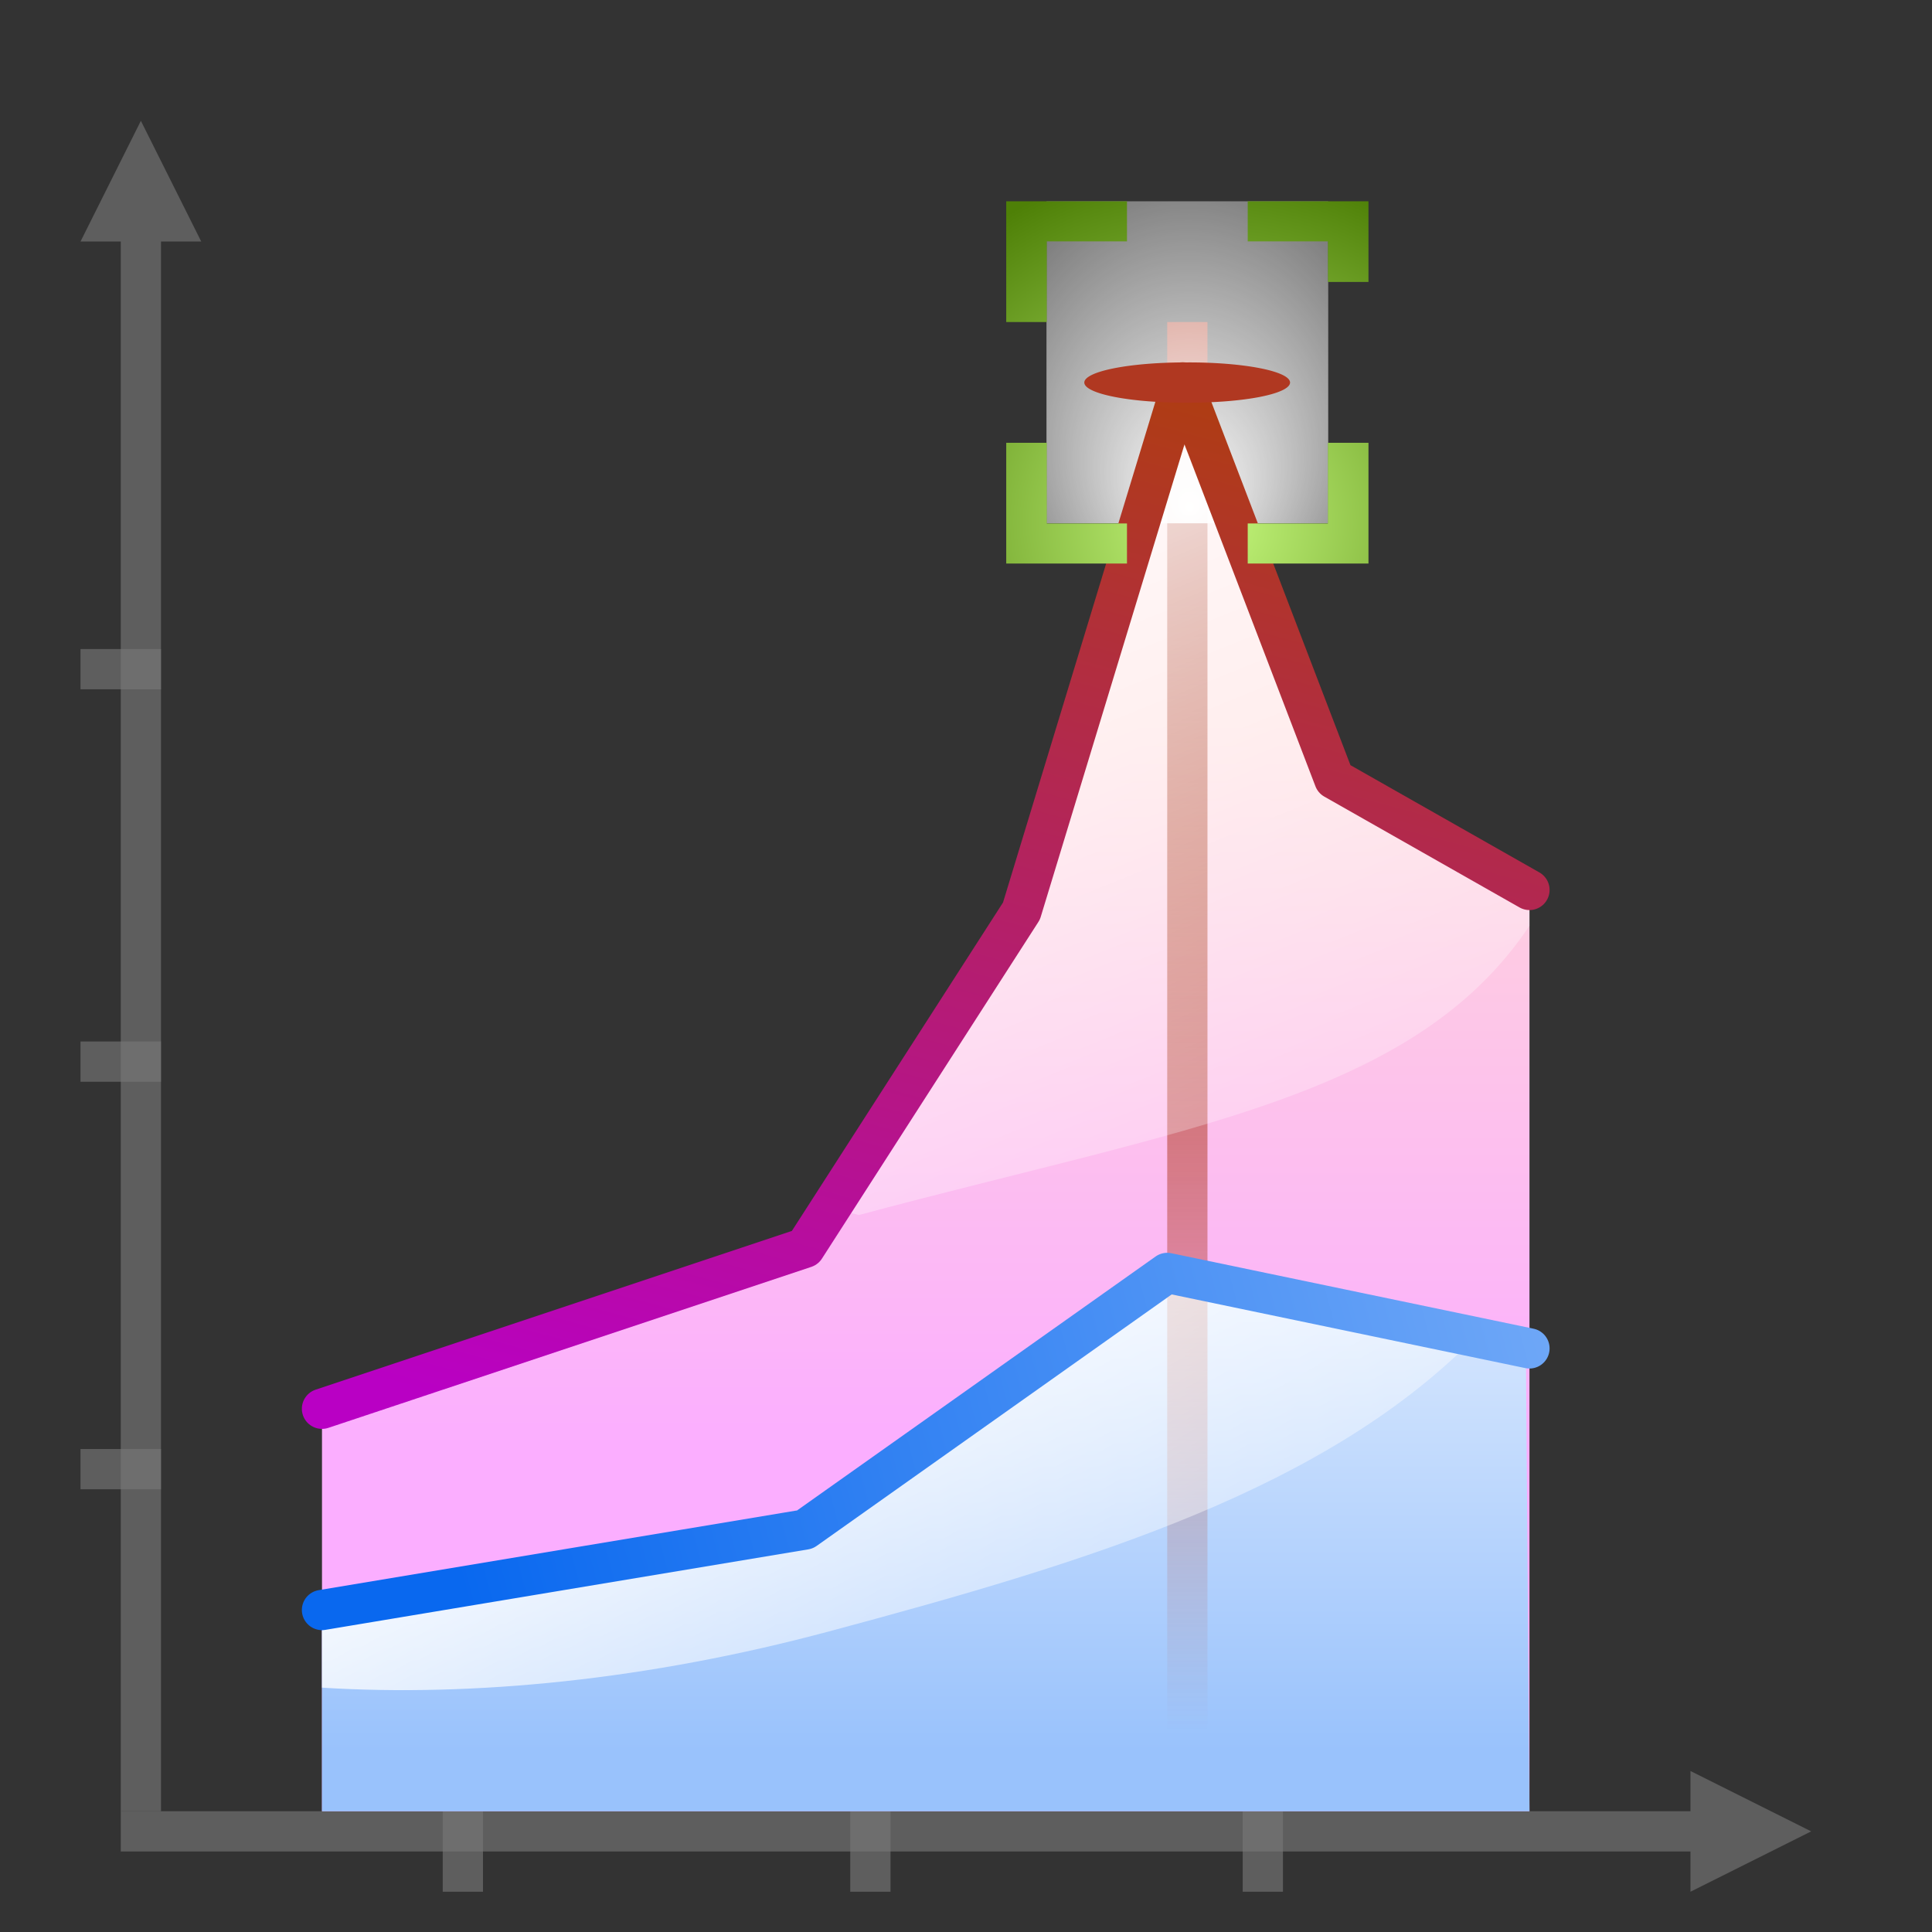 <?xml version="1.0" encoding="UTF-8" standalone="no"?>
<!-- Created with Inkscape (http://www.inkscape.org/) -->

<svg
   xmlns:dc="http://purl.org/dc/elements/1.1/"
   xmlns:cc="http://creativecommons.org/ns#"
   xmlns:rdf="http://www.w3.org/1999/02/22-rdf-syntax-ns#"
   xmlns:svg="http://www.w3.org/2000/svg"
   xmlns="http://www.w3.org/2000/svg"
   xmlns:xlink="http://www.w3.org/1999/xlink"
   xmlns:sodipodi="http://sodipodi.sourceforge.net/DTD/sodipodi-0.dtd"
   xmlns:inkscape="http://www.inkscape.org/namespaces/inkscape"
   width="128"
   height="128"
   id="svg3408"
   sodipodi:version="0.32"
   inkscape:version="0.48.1 r9760"
   version="1.0"
   sodipodi:docname="office-chart-area-stacked.svgz"
   inkscape:output_extension="org.inkscape.output.svgz.inkscape"
   inkscape:export-filename="/home/pinheiro/pics/oxygen/scalable/actions/office-chart-line-stacked.png"
   inkscape:export-xdpi="67.5"
   inkscape:export-ydpi="67.5">
  <rect width="100%" height="100%" fill="#333333" stroke="none"/>
  <defs
     id="defs3410">
    <linearGradient
       inkscape:collect="always"
       id="linearGradient3855">
      <stop
         style="stop-color:#b03821;stop-opacity:1;"
         offset="0"
         id="stop3857" />
      <stop
         style="stop-color:#b03821;stop-opacity:0;"
         offset="1"
         id="stop3859" />
    </linearGradient>
    <linearGradient
       inkscape:collect="always"
       id="linearGradient3845">
      <stop
         style="stop-color:#ffffff;stop-opacity:1;"
         offset="0"
         id="stop3847" />
      <stop
         style="stop-color:#ffffff;stop-opacity:0;"
         offset="1"
         id="stop3849" />
    </linearGradient>
    <linearGradient
       id="linearGradient3831">
      <stop
         style="stop-color:#c5f87d;stop-opacity:1;"
         offset="0"
         id="stop3833" />
      <stop
         style="stop-color:#4e8007;stop-opacity:1;"
         offset="1"
         id="stop3835" />
    </linearGradient>
    <linearGradient
       id="linearGradient3201">
      <stop
         id="stop3203"
         offset="0"
         style="stop-color:#fbaeff;stop-opacity:1;" />
      <stop
         id="stop3205"
         offset="1"
         style="stop-color:#ffd7d7;stop-opacity:1;" />
    </linearGradient>
    <linearGradient
       inkscape:collect="always"
       xlink:href="#linearGradient3201"
       id="linearGradient3189"
       x1="66.066"
       y1="92.046"
       x2="66.066"
       y2="43.635"
       gradientUnits="userSpaceOnUse"
       gradientTransform="translate(-2.917,4)" />
    <linearGradient
       id="linearGradient3195">
      <stop
         id="stop3197"
         offset="0"
         style="stop-color:#99c2fc;stop-opacity:1;" />
      <stop
         id="stop3199"
         offset="1"
         style="stop-color:#dceafe;stop-opacity:1;" />
    </linearGradient>
    <linearGradient
       inkscape:collect="always"
       xlink:href="#linearGradient3195"
       id="linearGradient3193"
       gradientUnits="userSpaceOnUse"
       x1="68"
       y1="112"
       x2="68"
       y2="80"
       gradientTransform="translate(-2.917,4)" />
    <linearGradient
       inkscape:collect="always"
       id="linearGradient3228">
      <stop
         style="stop-color:#ffffff;stop-opacity:1;"
         offset="0"
         id="stop3230" />
      <stop
         style="stop-color:#ffffff;stop-opacity:0;"
         offset="1"
         id="stop3232" />
    </linearGradient>
    <linearGradient
       inkscape:collect="always"
       xlink:href="#linearGradient3228"
       id="linearGradient3234"
       x1="84"
       y1="60"
       x2="110"
       y2="105.033"
       gradientUnits="userSpaceOnUse"
       gradientTransform="translate(-2.917,4)" />
    <linearGradient
       inkscape:collect="always"
       id="linearGradient3220">
      <stop
         style="stop-color:#ffffff;stop-opacity:1;"
         offset="0"
         id="stop3222" />
      <stop
         style="stop-color:#ffffff;stop-opacity:0;"
         offset="1"
         id="stop3224" />
    </linearGradient>
    <linearGradient
       inkscape:collect="always"
       xlink:href="#linearGradient3220"
       id="linearGradient3226"
       x1="92.705"
       y1="8.803"
       x2="120"
       y2="76"
       gradientUnits="userSpaceOnUse"
       gradientTransform="translate(-2.917,4)" />
    <linearGradient
       id="linearGradient6310">
      <stop
         style="stop-color:#b900c4;stop-opacity:1;"
         offset="0"
         id="stop6312" />
      <stop
         style="stop-color:#ae4300;stop-opacity:1;"
         offset="1"
         id="stop6314" />
    </linearGradient>
    <linearGradient
       inkscape:collect="always"
       xlink:href="#linearGradient6310"
       id="linearGradient3772"
       gradientUnits="userSpaceOnUse"
       x1="32"
       y1="88.469"
       x2="54.052"
       y2="6.171"
       gradientTransform="translate(-2.917,4)" />
    <linearGradient
       id="linearGradient3051">
      <stop
         style="stop-color:#0968ef;stop-opacity:1;"
         offset="0"
         id="stop3053" />
      <stop
         style="stop-color:#aecffc;stop-opacity:1;"
         offset="1"
         id="stop3055" />
    </linearGradient>
    <linearGradient
       inkscape:collect="always"
       xlink:href="#linearGradient3051"
       id="linearGradient3768"
       x1="23.5"
       y1="64"
       x2="140.198"
       y2="32.731"
       gradientUnits="userSpaceOnUse"
       gradientTransform="translate(-2.917,4)" />
    <radialGradient
       inkscape:collect="always"
       xlink:href="#linearGradient3831"
       id="radialGradient3837"
       cx="79.998"
       cy="34.7"
       fx="79.998"
       fy="34.7"
       r="9.359"
       gradientTransform="matrix(2.673,0.118,-0.113,2.564,-129.938,-63.762)"
       gradientUnits="userSpaceOnUse" />
    <radialGradient
       inkscape:collect="always"
       xlink:href="#linearGradient3845"
       id="radialGradient3851"
       cx="78.665"
       cy="25.336"
       fx="78.72"
       fy="28.963"
       r="9.333"
       gradientUnits="userSpaceOnUse"
       gradientTransform="matrix(2.339,1.4526301e-7,-1.9683522e-7,2.673,-105.301,-43.713)" />
    <linearGradient
       inkscape:collect="always"
       xlink:href="#linearGradient3855"
       id="linearGradient3861"
       x1="79.998"
       y1="40.002"
       x2="79.998"
       y2="114.667"
       gradientUnits="userSpaceOnUse" />
  </defs>
  <sodipodi:namedview
     id="base"
     pagecolor="#ffffff"
     bordercolor="#666666"
     borderopacity="1.0"
     inkscape:pageopacity="0.0"
     inkscape:pageshadow="2"
     inkscape:zoom="4.0000002"
     inkscape:cx="30.921521"
     inkscape:cy="75.550371"
     inkscape:document-units="px"
     inkscape:current-layer="layer1"
     height="128px"
     width="128px"
     showborder="true"
     inkscape:showpageshadow="false"
     showgrid="true"
     inkscape:window-width="1232"
     inkscape:window-height="782"
     inkscape:window-x="631"
     inkscape:window-y="305"
     showguides="true"
     inkscape:guide-bbox="true"
     objecttolerance="8"
     gridtolerance="9"
     guidetolerance="10"
     inkscape:window-maximized="0">
    <inkscape:grid
       id="GridFromPre046Settings"
       type="xygrid"
       originx="0px"
       originy="0px"
       spacingx="2.667px"
       spacingy="2.667px"
       color="#0000ff"
       empcolor="#0000ff"
       opacity="0.2"
       empopacity="0.4"
       empspacing="2"
       enabled="true"
       visible="true" />
  </sodipodi:namedview>
  <g
     inkscape:label="Livello 1"
     inkscape:groupmode="layer"
     id="layer1">
    <g
       id="g3739">
      <path
         sodipodi:nodetypes="cccccccccc"
         id="path3447"
         d="M 9.333,8.003 L 8,10.669 L 5.333,16.003 L 8,16.003 L 8,120 L 10.666,120 L 10.666,16.003 L 13.333,16.003 L 10.666,10.669 L 9.333,8.003 z"
         style="opacity:0.614;fill:#797979;fill-opacity:1;stroke:none;stroke-width:1;stroke-linecap:round;stroke-linejoin:round;stroke-miterlimit:4;stroke-dasharray:none;stroke-dashoffset:0;stroke-opacity:1" />
      <rect
         ry="0"
         rx="0"
         y="96.001"
         x="5.333"
         height="2.667"
         width="5.333"
         id="rect3564"
         style="opacity:1;fill:#787878;fill-opacity:0.616;stroke:none;stroke-width:1;stroke-linecap:round;stroke-linejoin:round;stroke-miterlimit:4;stroke-dasharray:none;stroke-dashoffset:0;stroke-opacity:1" />
      <rect
         style="opacity:1;fill:#787878;fill-opacity:0.616;stroke:none;stroke-width:1;stroke-linecap:round;stroke-linejoin:round;stroke-miterlimit:4;stroke-dasharray:none;stroke-dashoffset:0;stroke-opacity:1"
         id="rect3735"
         width="5.333"
         height="2.667"
         x="5.333"
         y="69.001"
         rx="0"
         ry="0" />
      <rect
         ry="0"
         rx="0"
         y="43.001"
         x="5.333"
         height="2.667"
         width="5.333"
         id="rect3737"
         style="opacity:1;fill:#787878;fill-opacity:0.616;stroke:none;stroke-width:1;stroke-linecap:round;stroke-linejoin:round;stroke-miterlimit:4;stroke-dasharray:none;stroke-dashoffset:0;stroke-opacity:1" />
    </g>
    <g
       id="g3745"
       transform="matrix(0,-1,-1,0,128,130.666)">
      <path
         style="opacity:0.614;fill:#797979;fill-opacity:1;stroke:none;stroke-width:1;stroke-linecap:round;stroke-linejoin:round;stroke-miterlimit:4;stroke-dasharray:none;stroke-dashoffset:0;stroke-opacity:1"
         d="M 9.333,8.003 L 8,10.669 L 5.333,16.003 L 8,16.003 L 8,120 L 10.666,120 L 10.666,16.003 L 13.333,16.003 L 10.666,10.669 L 9.333,8.003 z"
         id="path3747"
         sodipodi:nodetypes="cccccccccc" />
      <rect
         style="opacity:1;fill:#787878;fill-opacity:0.616;stroke:none;stroke-width:1;stroke-linecap:round;stroke-linejoin:round;stroke-miterlimit:4;stroke-dasharray:none;stroke-dashoffset:0;stroke-opacity:1"
         id="rect3749"
         width="5.333"
         height="2.667"
         x="5.333"
         y="96.001"
         rx="0"
         ry="0" />
      <rect
         ry="0"
         rx="0"
         y="69.001"
         x="5.333"
         height="2.667"
         width="5.333"
         id="rect3751"
         style="opacity:1;fill:#787878;fill-opacity:0.616;stroke:none;stroke-width:1;stroke-linecap:round;stroke-linejoin:round;stroke-miterlimit:4;stroke-dasharray:none;stroke-dashoffset:0;stroke-opacity:1" />
      <rect
         style="opacity:1;fill:#787878;fill-opacity:0.616;stroke:none;stroke-width:1;stroke-linecap:round;stroke-linejoin:round;stroke-miterlimit:4;stroke-dasharray:none;stroke-dashoffset:0;stroke-opacity:1"
         id="rect3753"
         width="5.333"
         height="2.667"
         x="5.333"
         y="43.001"
         rx="0"
         ry="0" />
    </g>
    <path
       style="fill:url(#linearGradient3189);fill-opacity:1;fill-rule:evenodd;stroke:none"
       d="m 21.333,93.334 0,26.666 79.998,0 0,-60.914 L 89.423,51.6 77.333,25 67.205,60.317 53.332,82.668 z"
       id="path2403"
       sodipodi:nodetypes="ccccccccc"
       inkscape:connector-curvature="0" />
    <path
       id="path3191"
       d="m 21.333,108 0,12 79.998,0 -0.248,-32 -24,-4 -24,16 z"
       style="fill:url(#linearGradient3193);fill-opacity:1;fill-rule:evenodd;stroke:none"
       sodipodi:nodetypes="ccccccc"
       inkscape:connector-curvature="0" />
    <rect
       style="fill:url(#linearGradient3861);fill-opacity:1;fill-rule:evenodd;stroke:none"
       id="rect3853"
       width="2.667"
       height="98.664"
       x="77.331"
       y="21.336" />
    <path
       style="fill:url(#linearGradient3234);fill-opacity:1;stroke:none"
       d="m 77.083,84 -24,16 -31.75,8 0,3.812 c 10.052,0.625 21.627,-0.521 33.562,-3.719 17.367,-4.654 33.102,-9.427 43.078,-19.747 z"
       id="path3207"
       sodipodi:nodetypes="ccccscc"
       inkscape:connector-curvature="0" />
    <path
       style="fill:url(#linearGradient3226);fill-opacity:1;fill-rule:evenodd;stroke:none"
       d="M 101.331,58.668 89.387,51.979 77.331,27.227 67.883,59.995 55.083,80 l 1.812,0.5 C 78.478,74.717 93.702,72.764 101.331,61.335 z"
       id="path3210"
       sodipodi:nodetypes="cccccccc"
       inkscape:connector-curvature="0" />
    <rect
       style="fill:url(#radialGradient3851);fill-opacity:1;fill-rule:evenodd;stroke:none"
       id="rect3843"
       width="18.666"
       height="21.333"
       x="69.332"
       y="13.336" />
    <path
       sodipodi:nodetypes="cccccc"
       id="path3770"
       d="M 21.333,93.334 53.332,82.668 67.675,60.357 78.331,25.335 88.397,51.618 101.331,58.961"
       style="fill:none;stroke:url(#linearGradient3772);stroke-width:2.667;stroke-linecap:round;stroke-linejoin:round;stroke-miterlimit:4;stroke-opacity:1;stroke-dasharray:none"
       inkscape:connector-curvature="0" />
    <path
       style="fill:none;stroke:url(#linearGradient3768);stroke-width:2.667;stroke-linecap:round;stroke-linejoin:round;stroke-miterlimit:4;stroke-opacity:1;stroke-dasharray:none"
       d="M 21.333,106.667 53.332,101.334 77.331,84.335 101.331,89.335"
       id="path2982"
       sodipodi:nodetypes="cccc"
       inkscape:connector-curvature="0" />
    <path
       style="fill:url(#radialGradient3837);fill-opacity:1;fill-rule:evenodd;stroke:none"
       d="m 66.665,13.336 0,2.656 0,5.344 2.688,0 0,-5.344 5.312,0 0,-2.656 -5.312,0 z m 16,0 0,2.656 5.312,0 0,2.688 2.688,0 0,-2.688 0,-2.656 -2.688,0 z m -16,16 0,5.344 0,2.656 2.688,0 5.312,0 0,-2.656 -5.312,0 0,-5.344 z m 21.312,0 0,5.344 -5.312,0 0,2.656 5.312,0 2.688,0 0,-2.656 0,-5.344 z"
       id="rect3023"
       inkscape:connector-curvature="0"
       sodipodi:nodetypes="cccccccccccccccccccccccccccccccccccc" />
    <path
       transform="matrix(0,-0.652,-3.226,0,154.152,75.359)"
       d="m 78.754,23.403 a 2.045,2.067 0 1 1 -4.089,0 2.045,2.067 0 1 1 4.089,0 z"
       sodipodi:ry="2.0667608"
       sodipodi:rx="2.0446069"
       sodipodi:cy="23.402761"
       sodipodi:cx="76.709404"
       id="path3841"
       style="fill:#b03821;fill-opacity:1;fill-rule:evenodd;stroke:none"
       sodipodi:type="arc" />
  </g>
</svg>
